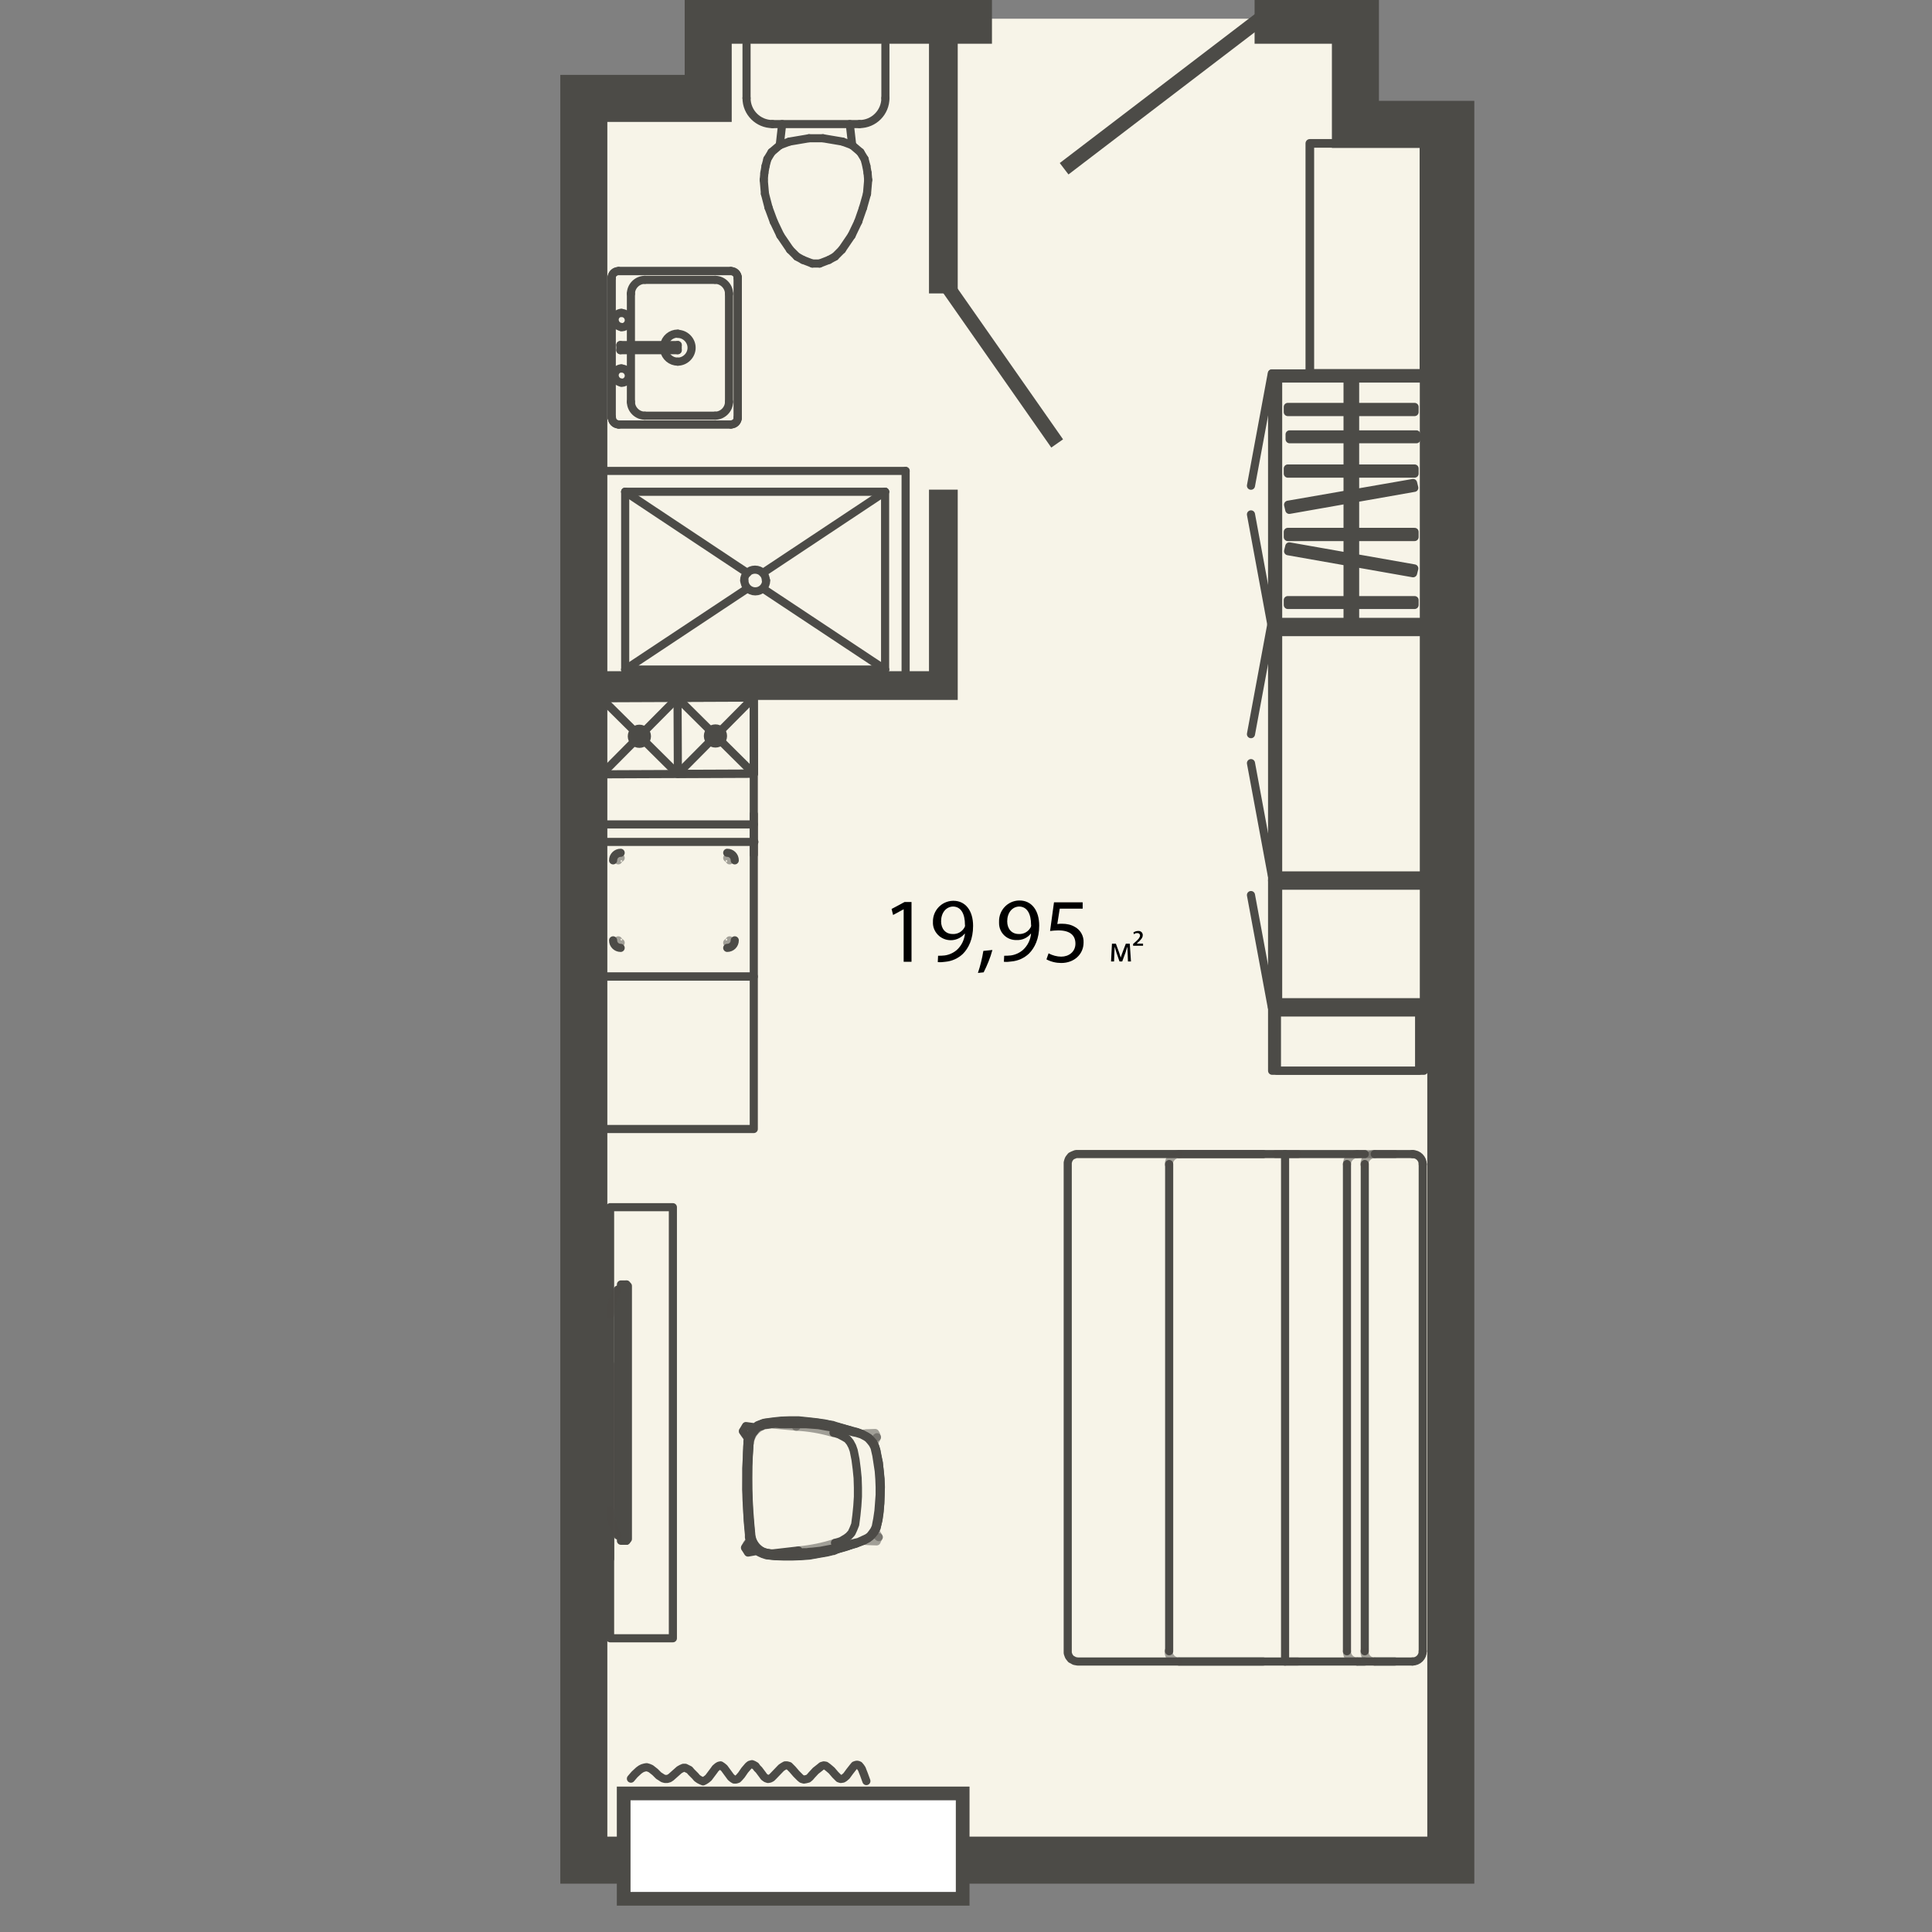 <?xml version="1.0" encoding="UTF-8"?> <svg xmlns="http://www.w3.org/2000/svg" width="640" height="640" viewBox="0 0 640 640" fill="none"><rect x="0" y="0" width="640" height="640" fill="#808080" stroke="none"/> <g clip-path="url(#clip0_3235_153)"> <path d="M193.4 616.199L193.4 32.599H234.6V6.699H449V41.199H480.6L480.6 616.199" fill="#F7F4E8"></path> <path d="M193.4 616.199L193.4 32.599H234.6V6.699H449V41.199H480.6L480.6 616.199" stroke="#F7F4E8" stroke-miterlimit="10"></path> <path d="M312.5 10.799V97.199" stroke="#4C4B47" stroke-width="9.52" stroke-miterlimit="10"></path> <path d="M191.1 227.102H312.5V162.202" stroke="#4C4B47" stroke-width="9.52" stroke-miterlimit="10"></path> <path d="M312.5 92.998L350.2 146.898" stroke="#4C4B47" stroke-width="4.76" stroke-miterlimit="10"></path> <path d="M418.9 5.198L352.5 55.898" stroke="#4C4B47" stroke-width="4.76" stroke-miterlimit="10"></path> <path d="M261.7 82.699L258.5 77.999" stroke="#4C4B47" stroke-width="2.69" stroke-linecap="round" stroke-linejoin="round"></path> <path d="M264.001 85L261.701 82.7" stroke="#4C4B47" stroke-width="2.69" stroke-linecap="round" stroke-linejoin="round"></path> <path d="M266 86.102L264 85.002" stroke="#4C4B47" stroke-width="2.69" stroke-linecap="round" stroke-linejoin="round"></path> <path d="M269.1 87.301L266 86.101" stroke="#4C4B47" stroke-width="2.69" stroke-linecap="round" stroke-linejoin="round"></path> <path d="M271.502 87.301H269.102" stroke="#4C4B47" stroke-width="2.69" stroke-linecap="round" stroke-linejoin="round"></path> <path d="M274.6 86.101L271.5 87.301" stroke="#4C4B47" stroke-width="2.69" stroke-linecap="round" stroke-linejoin="round"></path> <path d="M276.602 85.002L274.602 86.102" stroke="#4C4B47" stroke-width="2.69" stroke-linecap="round" stroke-linejoin="round"></path> <path d="M278.902 82.7L276.602 85" stroke="#4C4B47" stroke-width="2.69" stroke-linecap="round" stroke-linejoin="round"></path> <path d="M282.1 77.999L278.9 82.699" stroke="#4C4B47" stroke-width="2.69" stroke-linecap="round" stroke-linejoin="round"></path> <path d="M258.301 48.102L261.501 46.902" stroke="#4C4B47" stroke-width="2.69" stroke-linecap="round" stroke-linejoin="round"></path> <path d="M261.5 46.902L268 45.802" stroke="#4C4B47" stroke-width="2.69" stroke-linecap="round" stroke-linejoin="round"></path> <path d="M268 45.801H272.6" stroke="#4C4B47" stroke-width="2.69" stroke-linecap="round" stroke-linejoin="round"></path> <path d="M272.602 45.802L279.102 46.902" stroke="#4C4B47" stroke-width="2.69" stroke-linecap="round" stroke-linejoin="round"></path> <path d="M279.102 46.902L282.302 48.102" stroke="#4C4B47" stroke-width="2.69" stroke-linecap="round" stroke-linejoin="round"></path> <path d="M258.501 78L256.301 73.4" stroke="#4C4B47" stroke-width="2.69" stroke-linecap="round" stroke-linejoin="round"></path> <path d="M256.302 73.402L254.602 68.802" stroke="#4C4B47" stroke-width="2.69" stroke-linecap="round" stroke-linejoin="round"></path> <path d="M254.6 68.801L253.4 64.201" stroke="#4C4B47" stroke-width="2.69" stroke-linecap="round" stroke-linejoin="round"></path> <path d="M253.4 64.199L253 59.599" stroke="#4C4B47" stroke-width="2.69" stroke-linecap="round" stroke-linejoin="round"></path> <path d="M253 59.602L253.2 57.302" stroke="#4C4B47" stroke-width="2.69" stroke-linecap="round" stroke-linejoin="round"></path> <path d="M253.201 57.301L253.601 55.001" stroke="#4C4B47" stroke-width="2.69" stroke-linecap="round" stroke-linejoin="round"></path> <path d="M253.602 55L254.202 52.7" stroke="#4C4B47" stroke-width="2.69" stroke-linecap="round" stroke-linejoin="round"></path> <path d="M254.201 52.699L255.601 50.399" stroke="#4C4B47" stroke-width="2.69" stroke-linecap="round" stroke-linejoin="round"></path> <path d="M255.602 50.402L258.302 48.102" stroke="#4C4B47" stroke-width="2.69" stroke-linecap="round" stroke-linejoin="round"></path> <path d="M284.302 73.4L282.102 78" stroke="#4C4B47" stroke-width="2.69" stroke-linecap="round" stroke-linejoin="round"></path> <path d="M285.901 68.802L284.301 73.402" stroke="#4C4B47" stroke-width="2.69" stroke-linecap="round" stroke-linejoin="round"></path> <path d="M287.2 64.201L285.9 68.801" stroke="#4C4B47" stroke-width="2.69" stroke-linecap="round" stroke-linejoin="round"></path> <path d="M287.601 59.599L287.201 64.199" stroke="#4C4B47" stroke-width="2.69" stroke-linecap="round" stroke-linejoin="round"></path> <path d="M287.4 57.302L287.6 59.602" stroke="#4C4B47" stroke-width="2.69" stroke-linecap="round" stroke-linejoin="round"></path> <path d="M287 55.001L287.4 57.301" stroke="#4C4B47" stroke-width="2.69" stroke-linecap="round" stroke-linejoin="round"></path> <path d="M286.4 52.7L287 55" stroke="#4C4B47" stroke-width="2.69" stroke-linecap="round" stroke-linejoin="round"></path> <path d="M285 50.399L286.4 52.699" stroke="#4C4B47" stroke-width="2.69" stroke-linecap="round" stroke-linejoin="round"></path> <path d="M282.301 48.102L285.001 50.402" stroke="#4C4B47" stroke-width="2.69" stroke-linecap="round" stroke-linejoin="round"></path> <path d="M259.101 41.102L258.301 48.102" stroke="#4C4B47" stroke-width="2.69" stroke-linecap="round" stroke-linejoin="round"></path> <path d="M281.5 41.102L282.3 48.102" stroke="#4C4B47" stroke-width="2.69" stroke-linecap="round" stroke-linejoin="round"></path> <path d="M255.901 41.102C251.201 41.102 247.301 37.302 247.301 32.502" stroke="#4C4B47" stroke-width="2.69" stroke-linecap="round" stroke-linejoin="round"></path> <path d="M247.301 14.7V32.5" stroke="#4C4B47" stroke-width="2.69" stroke-linecap="round" stroke-linejoin="round"></path> <path d="M293.301 32.5V14.7" stroke="#4C4B47" stroke-width="2.69" stroke-linecap="round" stroke-linejoin="round"></path> <path d="M293.301 32.502C293.301 37.202 289.501 41.102 284.701 41.102" stroke="#4C4B47" stroke-width="2.69" stroke-linecap="round" stroke-linejoin="round"></path> <path d="M255.9 41.102H284.7" stroke="#4C4B47" stroke-width="2.69" stroke-linecap="round" stroke-linejoin="round"></path> <path d="M246.5 192.301C246.5 190.301 248.1 188.701 250.1 188.701C252.1 188.701 253.7 190.301 253.7 192.301" stroke="#4C4B47" stroke-width="2.69" stroke-linecap="round" stroke-linejoin="round"></path> <path d="M253.8 192.298C253.8 194.298 252.2 195.898 250.2 195.898C248.2 195.898 246.6 194.298 246.6 192.298" stroke="#4C4B47" stroke-width="2.69" stroke-linecap="round" stroke-linejoin="round"></path> <path d="M252.699 189.801L293.199 162.901" stroke="#4C4B47" stroke-width="2.69" stroke-linecap="round" stroke-linejoin="round"></path> <path d="M247.6 189.801L207.1 162.901" stroke="#4C4B47" stroke-width="2.69" stroke-linecap="round" stroke-linejoin="round"></path> <path d="M207.1 221.801L247.5 195.001" stroke="#4C4B47" stroke-width="2.69" stroke-linecap="round" stroke-linejoin="round"></path> <path d="M293.201 221.801L252.801 195.001" stroke="#4C4B47" stroke-width="2.69" stroke-linecap="round" stroke-linejoin="round"></path> <path d="M200.301 156H300.001" stroke="#4C4B47" stroke-width="2.69" stroke-linecap="round" stroke-linejoin="round"></path> <path d="M300 156.002V228.602" stroke="#4C4B47" stroke-width="2.69" stroke-linecap="round" stroke-linejoin="round"></path> <path d="M207.1 221.801V162.901" stroke="#4C4B47" stroke-width="2.69" stroke-linecap="round" stroke-linejoin="round"></path> <path d="M207.1 162.898H293.2" stroke="#4C4B47" stroke-width="2.69" stroke-linecap="round" stroke-linejoin="round"></path> <path d="M293.199 162.901V221.801" stroke="#4C4B47" stroke-width="2.69" stroke-linecap="round" stroke-linejoin="round"></path> <path d="M293.2 221.801H207.1" stroke="#4C4B47" stroke-width="2.69" stroke-linecap="round" stroke-linejoin="round"></path> <path d="M204.999 140.602C203.699 140.602 202.699 139.602 202.699 138.302" stroke="#4C4B47" stroke-width="2.69" stroke-linecap="round" stroke-linejoin="round"></path> <path d="M202.6 138.301V92.101" stroke="#4C4B47" stroke-width="2.69" stroke-linecap="round" stroke-linejoin="round"></path> <path d="M202.6 92.102C202.6 90.802 203.6 89.802 204.9 89.802" stroke="#4C4B47" stroke-width="2.69" stroke-linecap="round" stroke-linejoin="round"></path> <path d="M204.9 89.801H242.1" stroke="#4C4B47" stroke-width="2.69" stroke-linecap="round" stroke-linejoin="round"></path> <path d="M242.1 89.802C243.4 89.802 244.4 90.802 244.4 92.102" stroke="#4C4B47" stroke-width="2.69" stroke-linecap="round" stroke-linejoin="round"></path> <path d="M244.4 92.101V138.301" stroke="#4C4B47" stroke-width="2.69" stroke-linecap="round" stroke-linejoin="round"></path> <path d="M244.4 138.302C244.4 139.602 243.4 140.602 242.1 140.602" stroke="#4C4B47" stroke-width="2.69" stroke-linecap="round" stroke-linejoin="round"></path> <path d="M242.1 140.602H204.9" stroke="#4C4B47" stroke-width="2.69" stroke-linecap="round" stroke-linejoin="round"></path> <path d="M209 114.301V97.301" stroke="#4C4B47" stroke-width="2.69" stroke-linecap="round" stroke-linejoin="round"></path> <path d="M220 114.301C220.4 112.101 222.3 110.501 224.5 110.501" stroke="#4C4B47" stroke-width="2.69" stroke-linecap="round" stroke-linejoin="round"></path> <path d="M224.5 114.3V116" stroke="#4C4B47" stroke-width="2.69" stroke-linecap="round" stroke-linejoin="round"></path> <path d="M205.5 116V114.3" stroke="#4C4B47" stroke-width="2.69" stroke-linecap="round" stroke-linejoin="round"></path> <path d="M205.5 114.301H224.5" stroke="#4C4B47" stroke-width="2.69" stroke-linecap="round" stroke-linejoin="round"></path> <path d="M224.5 116H205.5" stroke="#4C4B47" stroke-width="2.69" stroke-linecap="round" stroke-linejoin="round"></path> <path d="M202.6 92.102C202.6 90.802 203.6 89.802 204.9 89.802" stroke="#4C4B47" stroke-width="2.69" stroke-linecap="round" stroke-linejoin="round"></path> <path d="M205.799 122.101C207.099 122.001 208.199 123.001 208.299 124.301C208.399 125.601 207.399 126.701 206.099 126.801C205.999 126.801 205.899 126.801 205.799 126.801" stroke="#4C4B47" stroke-width="2.69" stroke-linecap="round" stroke-linejoin="round"></path> <path d="M204.999 140.602C203.699 140.602 202.699 139.602 202.699 138.302" stroke="#4C4B47" stroke-width="2.69" stroke-linecap="round" stroke-linejoin="round"></path> <path d="M202.6 138.301V92.101" stroke="#4C4B47" stroke-width="2.69" stroke-linecap="round" stroke-linejoin="round"></path> <path d="M205.8 126.703C204.5 126.603 203.6 125.503 203.6 124.203C203.7 123.003 204.6 122.103 205.8 122.003" stroke="#4C4B47" stroke-width="2.69" stroke-linecap="round" stroke-linejoin="round"></path> <path d="M205.799 103.702C207.099 103.602 208.199 104.602 208.299 105.902C208.399 107.202 207.399 108.302 206.099 108.402C205.999 108.402 205.899 108.402 205.799 108.402" stroke="#4C4B47" stroke-width="2.69" stroke-linecap="round" stroke-linejoin="round"></path> <path d="M205.8 108.301C204.5 108.201 203.6 107.101 203.6 105.801C203.7 104.601 204.6 103.701 205.8 103.601" stroke="#4C4B47" stroke-width="2.69" stroke-linecap="round" stroke-linejoin="round"></path> <path d="M224.5 119.801C222.3 119.801 220.4 118.201 220 116.001" stroke="#4C4B47" stroke-width="2.69" stroke-linecap="round" stroke-linejoin="round"></path> <path d="M224.5 110.601C227 110.601 229.1 112.701 229.1 115.201C229.1 117.701 227 119.801 224.5 119.801" stroke="#4C4B47" stroke-width="2.69" stroke-linecap="round" stroke-linejoin="round"></path> <path d="M209 97.301C209 94.801 211.1 92.701 213.6 92.701" stroke="#4C4B47" stroke-width="2.69" stroke-linecap="round" stroke-linejoin="round"></path> <path d="M209 133.102V116.002" stroke="#4C4B47" stroke-width="2.69" stroke-linecap="round" stroke-linejoin="round"></path> <path d="M213.6 137.703C211.1 137.703 209 135.603 209 133.103" stroke="#4C4B47" stroke-width="2.69" stroke-linecap="round" stroke-linejoin="round"></path> <path d="M236.9 137.703H213.6" stroke="#4C4B47" stroke-width="2.69" stroke-linecap="round" stroke-linejoin="round"></path> <path d="M241.5 133.103C241.5 135.603 239.4 137.703 236.9 137.703" stroke="#4C4B47" stroke-width="2.69" stroke-linecap="round" stroke-linejoin="round"></path> <path d="M241.5 97.302V133.102" stroke="#4C4B47" stroke-width="2.69" stroke-linecap="round" stroke-linejoin="round"></path> <path d="M213.6 92.703H236.9" stroke="#4C4B47" stroke-width="2.69" stroke-linecap="round" stroke-linejoin="round"></path> <path d="M242.1 89.802C243.4 89.802 244.4 90.802 244.4 92.102" stroke="#4C4B47" stroke-width="2.69" stroke-linecap="round" stroke-linejoin="round"></path> <path d="M204.9 89.801H242.1" stroke="#4C4B47" stroke-width="2.69" stroke-linecap="round" stroke-linejoin="round"></path> <path d="M236.9 92.701C239.4 92.701 241.5 94.801 241.5 97.301" stroke="#4C4B47" stroke-width="2.69" stroke-linecap="round" stroke-linejoin="round"></path> <path d="M244.4 92.101V138.301" stroke="#4C4B47" stroke-width="2.69" stroke-linecap="round" stroke-linejoin="round"></path> <path d="M244.4 138.302C244.4 139.602 243.4 140.602 242.1 140.602" stroke="#4C4B47" stroke-width="2.69" stroke-linecap="round" stroke-linejoin="round"></path> <path d="M242.1 140.602H204.9" stroke="#4C4B47" stroke-width="2.69" stroke-linecap="round" stroke-linejoin="round"></path> <path d="M249.699 273.1H199.199V323.5H249.699H199.199V273.1H249.699ZM249.699 273.1V323.5V273.1Z" stroke="#4C4B47" stroke-width="2.69" stroke-linecap="round" stroke-linejoin="round"></path> <path d="M249.699 222.602V273.102" stroke="#4C4B47" stroke-width="2.69" stroke-linecap="round" stroke-linejoin="round"></path> <path d="M199.199 231.298L224.499 256.398L249.599 231.098" stroke="#4C4B47" stroke-width="2.69" stroke-linecap="round" stroke-linejoin="round"></path> <path d="M249.701 256.3L224.401 231.2L199.301 256.5" stroke="#4C4B47" stroke-width="2.69" stroke-linecap="round" stroke-linejoin="round"></path> <path d="M199.25 231.304L199.355 256.504L249.755 256.293L249.65 231.093L199.25 231.304Z" stroke="#4C4B47" stroke-width="2.69" stroke-linecap="round" stroke-linejoin="round"></path> <path d="M224.449 231.148L224.555 256.348L249.755 256.242L249.649 231.042L224.449 231.148Z" stroke="#4C4B47" stroke-width="2.69" stroke-linecap="round" stroke-linejoin="round"></path> <path d="M249.699 283.102V269.702V274.002" stroke="#4C4B47" stroke-width="2.69" stroke-linecap="round" stroke-linejoin="round"></path> <path d="M199.199 283.102V269.702" stroke="#4C4B47" stroke-width="2.69" stroke-linecap="round" stroke-linejoin="round"></path> <path d="M199.199 278.898H249.899" stroke="#4C4B47" stroke-width="2.69" stroke-linecap="round" stroke-linejoin="round"></path> <path d="M209 589.202L210.2 587.802L211.6 586.502L212.3 586.002L212.9 585.702L213.6 585.502L214.2 585.402L214.9 585.602L215.6 585.902L217 587.002L218.2 588.202L219 588.702L219.6 589.102L220.3 589.302H221L221.7 589.102L222.3 588.702L225 586.302L225.7 585.902L226.4 585.602H227L227.6 585.902L228.4 586.302L229 587.002L230.3 588.302L230.9 589.002L231.6 589.502L232.2 589.802L232.9 590.102L233.5 589.802L234.1 589.402L234.7 588.902L235.3 588.102L236.5 586.502L237 585.802L237.7 585.202L238.2 584.902L238.7 584.802L239.3 585.202L239.9 585.702L242.1 588.702L242.7 589.202L243.2 589.502H243.8L244.4 589.302L244.9 588.802L245.6 588.002L246.7 586.402L247.3 585.702L247.9 585.002L248.4 584.602L249.1 584.402L249.6 584.602L250.3 585.002L250.8 585.702L251.4 586.302L252.6 587.902L253.1 588.602L253.8 589.102L254.4 589.302L255 589.202L255.6 588.902L256.2 588.302L258.8 585.602L259.4 585.202L260.1 584.802H260.7L261.4 585.002L261.9 585.502L262.5 586.102L263.8 587.602L265.1 588.902L265.6 589.302L266.3 589.502L266.9 589.402L267.7 589.202L268.3 588.702L268.9 588.002L270.2 586.602L271.6 585.502L272.2 585.002L272.9 584.802L273.5 584.902L274.2 585.402L274.8 585.902L275.5 586.502L276.7 587.902L277.4 588.602L277.9 589.102L278.5 589.302L279.2 589.202L279.7 588.902L280.4 588.302L281.5 586.802L282.6 585.402L283.1 584.802L283.7 584.602H284.1L284.6 584.802L285.1 585.402L285.5 586.002L285.8 586.802L286.2 587.802L287 590.002" stroke="#4C4B47" stroke-width="2.69" stroke-linecap="round" stroke-linejoin="round"></path> <path d="M262.6 471.301H262.9H263.7L264.5 471.401H265H265.5H266.2H266.5H267.1L268.5 471.501L271.2 471.701L273.9 472.101L276.4 472.601L281.7 473.901L282.8 474.201L283.8 474.401L285.4 475.001L287 475.801L287.8 476.301L288.5 477.101L289.2 478.001L289.9 479.201L290.3 480.501L290.5 481.901L291.1 484.501L291.4 487.201L291.6 489.901L291.7 492.601V495.301L291.6 498.001L291.3 500.801L291 503.401L290.7 504.701L290.3 506.101L289.8 507.101L289 508.201L288.3 509.001L287.5 509.601L286 510.401L284.4 511.001L283.5 511.301L282.3 511.701L277.2 513.101L274.5 513.701L271.9 514.101L269.3 514.401L267.9 514.601H267.3H266.9L266.3 514.701H265.8H265.1L264.5 514.801H263.6H263.3" stroke="#4C4B47" stroke-width="2.69" stroke-linecap="round" stroke-linejoin="round"></path> <path d="M266.201 471.302H265.401L264.901 471.202H264.301H263.101H260.801L256.801 471.402L254.901 471.602L253.901 471.702L252.901 472.002L252.001 472.402L251.101 472.902L250.401 473.502L249.801 474.302L249.201 475.002L248.801 476.002L248.501 476.802L248.301 477.802L247.801 485.602V493.402L248.101 501.102L248.801 508.802L249.001 509.702L249.301 510.702L249.801 511.502L250.401 512.402L251.001 513.002L251.901 513.702L252.701 514.102L253.601 514.502L254.601 514.702L255.601 514.802L257.501 514.902L261.501 515.102L263.801 514.902H265.001L265.601 514.802H266.201L266.801 514.702" stroke="#4C4B47" stroke-width="2.69" stroke-linecap="round" stroke-linejoin="round"></path> <path d="M277.801 472.8L276.601 472.5L275.801 472.2L275.001 472L274.601 471.9L274.001 471.8L273.501 471.7L272.601 471.6L272.001 471.5L271.001 471.3L270.201 471.2L267.001 470.9L263.801 470.6H260.601L256.701 471L254.701 471.2L253.701 471.3L252.701 471.5L251.801 471.9L250.901 472.5L250.201 473L249.401 473.8L248.901 474.6L248.401 475.4L248.001 476.4L247.801 477.4L247.501 481.3L247.401 485.4L247.301 493.4L247.601 501.4L247.901 505.3L248.401 509.3L248.601 510.2L249.001 511.2L249.501 512.1L250.201 512.8L250.801 513.6L251.701 514.1L252.501 514.6L253.501 514.9L254.401 515.2L255.401 515.3L257.401 515.5H261.501L264.601 515.4L267.801 515.2L271.001 514.7L271.701 514.5L272.701 514.4L273.301 514.2L274.201 514.1L274.701 513.9L275.401 513.8L275.801 513.7L276.401 513.4L277.301 513.2L278.501 512.8" stroke="#4C4B47" stroke-width="2.69" stroke-linecap="round" stroke-linejoin="round"></path> <path d="M282.2 511.702L280.6 512.302L279.3 512.702L278.2 513.002L277.5 513.202L277 513.402L276.6 513.602L276.3 513.702L276.1 513.802H275.8L275.1 514.002L273.8 514.302L270.9 514.802L268.1 515.302L265.3 515.502L262.5 515.602H259.6L256.8 515.502L253.9 515.202L252.7 514.802L251.8 514.402L251 514.002L250.8 513.902L250.6 513.802L247.8 514.302L246.8 512.702L248.4 510.402V510.202L248.3 510.002L248.1 509.302V508.302L248 507.302L247.7 503.802L247.5 500.202L247.3 496.702L247.2 493.402V490.002V486.402L247.4 482.902L247.5 479.402L247.6 478.302V477.402L247.7 476.602V476.402V476.302L246.1 474.102L247.1 472.402L250 472.802H250.1L250.3 472.602L251 472.102L252.1 471.702L253.2 471.302L256 470.902L258.8 470.602L261.7 470.502H264.5L267.4 470.802L270.1 471.102L273 471.502L274.4 471.802L275 471.902L275.5 472.002H275.7L276 472.102L276.3 472.202L276.9 472.402L277.6 472.602L278.6 472.902L279.9 473.302L281.6 473.802" stroke="#4C4B47" stroke-width="2.69" stroke-linecap="round" stroke-linejoin="round"></path> <path opacity="0.5" d="M285.5 475.002L286.9 474.802L289.9 474.702L290.2 475.202L290.5 476.102" stroke="#4C4B47" stroke-width="2.69" stroke-linecap="round" stroke-linejoin="round"></path> <path opacity="0.5" d="M246.1 474.098L246.8 475.198L247.7 476.398" stroke="#4C4B47" stroke-width="2.69" stroke-linecap="round" stroke-linejoin="round"></path> <path d="M252.1 472.499L252.4 472.399L252.6 472.199L252.9 472.099L253.7 471.899L255 471.799L255.9 471.699L256.8 471.599L258.7 471.799H260.5H261.5H262.4H263.7H264.8H265.5H266H266.3H266.5H267.1L268.5 471.899L271.2 472.099L273.9 472.599L276.5 472.999L281.7 474.199L282.8 474.499L283.8 474.699L285.4 475.199L286.9 475.999L287.6 476.499L288.4 477.399L289.1 478.299L289.7 479.499L290.3 482.099L290.7 484.699L291.1 487.299L291.3 489.999L291.4 492.599V495.199L291.2 497.899L291 500.499L290.6 503.199L290.1 505.799L289.6 506.899L288.9 507.899L288.2 508.799L287.4 509.399L285.9 510.099L284.4 510.799L283.5 510.999L282.3 511.299L277.2 512.699L274.5 513.199L271.9 513.699L269.2 513.999L267.9 514.099L267.3 514.199H266.9H266.7H266.2L265.5 514.299H264.5H263.1L262.2 514.399H261.3L259.4 514.499L257.4 514.699H256.7L255.7 514.599L254.3 514.499L253.7 514.299L253.3 514.199H253.2L252.7 513.999" stroke="#4C4B47" stroke-width="2.69" stroke-linecap="round" stroke-linejoin="round"></path> <path d="M254.001 514.398L255.801 514.698L257.801 514.798L261.501 514.898L263.101 514.798H264.301H265.301L266.001 514.698H266.501H266.901H267.301L267.901 514.598L269.301 514.498L272.001 514.198L274.501 513.798L277.201 513.198L279.701 512.498L282.301 511.698L283.501 511.398L284.401 510.998L286.001 510.398L287.501 509.598L288.301 508.998L289.101 508.198L289.801 507.298L290.401 506.098L290.701 504.698L291.001 503.398L291.401 500.798L291.601 497.998L291.701 495.298L291.801 492.598L291.701 489.898L291.401 487.198L291.101 484.498L290.601 481.898L290.301 480.498L289.901 479.198L289.401 477.998L288.601 477.098L287.801 476.298L287.001 475.798L285.501 474.998L283.901 474.398L282.801 474.098L281.701 473.798L279.101 473.098L276.401 472.498L273.901 471.998L271.201 471.698L268.501 471.398H267.101L266.501 471.298H266.201H265.901H265.301H264.601H263.501H262.401H260.801L257.001 471.498L255.101 471.698L253.301 471.998" stroke="#4C4B47" stroke-width="2.69" stroke-linecap="round" stroke-linejoin="round"></path> <path d="M276.1 474.602L277.1 474.902L278 475.202L279.7 476.102L280.7 476.702L281.6 477.802L282.3 479.102L282.8 480.502L283.4 483.502L283.8 486.602L284.1 489.602L284.2 492.802V495.802L284 498.902L283.7 501.902L283.3 505.002L282.7 506.502L282.1 507.802L281.2 508.802L280.3 509.502L278.6 510.502L277.7 510.802L276.6 511.102" stroke="#4C4B47" stroke-width="2.69" stroke-linecap="round" stroke-linejoin="round"></path> <path opacity="0.5" d="M255.1 471.802L263.8 472.602" stroke="#4C4B47" stroke-width="2.69" stroke-linecap="round" stroke-linejoin="round"></path> <path opacity="0.5" d="M289.5 478.199L290.5 476.099L288.9 477.599" stroke="#4C4B47" stroke-width="2.69" stroke-linecap="round" stroke-linejoin="round"></path> <path opacity="0.5" d="M286 510.402L287.5 510.502L290.4 510.602L290.7 509.902L291.1 509.202" stroke="#4C4B47" stroke-width="2.69" stroke-linecap="round" stroke-linejoin="round"></path> <path opacity="0.5" d="M246.801 512.699L247.401 511.499L248.401 510.199" stroke="#4C4B47" stroke-width="2.69" stroke-linecap="round" stroke-linejoin="round"></path> <path d="M255.801 514.602L264.501 513.602" stroke="#4C4B47" stroke-width="2.69" stroke-linecap="round" stroke-linejoin="round"></path> <path opacity="0.5" d="M289.9 507.099L291.1 509.199L289.5 507.799" stroke="#4C4B47" stroke-width="2.69" stroke-linecap="round" stroke-linejoin="round"></path> <path d="M433.9 47.499V123.699H471.7V47.499H433.9Z" stroke="#4C4B47" stroke-width="2.86" stroke-linecap="round" stroke-linejoin="round"></path> <path d="M418.499 382.298H356.999H356.399L355.899 382.498L355.399 382.698L354.799 382.998L354.399 383.498L354.099 383.898L353.899 384.398L353.699 385.098V385.598V546.998V547.598L353.899 548.198L354.099 548.698L354.399 549.098L354.799 549.598L355.399 549.898L355.899 550.198L356.399 550.298L356.999 550.398H418.499" stroke="#4C4B47" stroke-width="2.69" stroke-linecap="round" stroke-linejoin="round"></path> <path d="M390.6 550.398H452.1" stroke="#4C4B47" stroke-width="2.69" stroke-linecap="round" stroke-linejoin="round"></path> <path d="M387.301 385.6V547" stroke="#4C4B47" stroke-width="2.69" stroke-linecap="round" stroke-linejoin="round"></path> <path d="M452.1 382.301H390.6" stroke="#4C4B47" stroke-width="2.69" stroke-linecap="round" stroke-linejoin="round"></path> <path d="M452.1 385.6V547" stroke="#4C4B47" stroke-width="2.69" stroke-linecap="round" stroke-linejoin="round"></path> <path d="M468 382.301H455.4" stroke="#4C4B47" stroke-width="2.69" stroke-linecap="round" stroke-linejoin="round"></path> <path d="M471.301 547V385.6" stroke="#4C4B47" stroke-width="2.69" stroke-linecap="round" stroke-linejoin="round"></path> <path d="M455.4 550.398H468" stroke="#4C4B47" stroke-width="2.69" stroke-linecap="round" stroke-linejoin="round"></path> <path d="M449.6 550.398H462.1" stroke="#4C4B47" stroke-width="2.69" stroke-linecap="round" stroke-linejoin="round"></path> <path d="M446.199 385.6V547" stroke="#4C4B47" stroke-width="2.69" stroke-linecap="round" stroke-linejoin="round"></path> <path opacity="0.5" d="M462.1 382.301H449.6" stroke="#4C4B47" stroke-width="2.69" stroke-linecap="round" stroke-linejoin="round"></path> <path opacity="0.5" d="M429.9 550.398H425.5" stroke="#4C4B47" stroke-width="2.69" stroke-linecap="round" stroke-linejoin="round"></path> <path opacity="0.5" d="M429.9 382.301H422.6" stroke="#4C4B47" stroke-width="2.69" stroke-linecap="round" stroke-linejoin="round"></path> <path d="M425.699 382.298V550.398" stroke="#4C4B47" stroke-width="2.69" stroke-linecap="round" stroke-linejoin="round"></path> <path d="M202.1 399.899V542.699H222.9V399.899H202.1Z" stroke="#4C4B47" stroke-width="2.69" stroke-linecap="round" stroke-linejoin="round"></path> <path d="M423.4 125.4V206H471.8V125.4H423.4Z" stroke="#4C4B47" stroke-width="2.69" stroke-linecap="round" stroke-linejoin="round"></path> <path d="M421.4 123.699V207.699H471.7V123.699H421.4Z" stroke="#4C4B47" stroke-width="2.69" stroke-linecap="round" stroke-linejoin="round"></path> <path d="M423.4 209.4V290H471.8V209.4H423.4Z" stroke="#4C4B47" stroke-width="2.69" stroke-linecap="round" stroke-linejoin="round"></path> <path d="M421.4 207.699V291.699H471.7V207.699H421.4Z" stroke="#4C4B47" stroke-width="2.69" stroke-linecap="round" stroke-linejoin="round"></path> <path d="M446.4 125.3V206H448.9V125.3H446.4Z" stroke="#4C4B47" stroke-width="2.69" stroke-linecap="round" stroke-linejoin="round"></path> <path d="M426.6 155.198V156.898H468.6V155.198H426.6Z" stroke="#4C4B47" stroke-width="2.69" stroke-linecap="round" stroke-linejoin="round"></path> <path d="M427.199 143.9V145.5H469.199V143.9H427.199Z" stroke="#4C4B47" stroke-width="2.69" stroke-linecap="round" stroke-linejoin="round"></path> <path d="M468.499 161.598L427.099 168.898L426.699 167.198L468.099 159.998L468.499 161.598Z" stroke="#4C4B47" stroke-width="2.69" stroke-linecap="round" stroke-linejoin="round"></path> <path d="M426.6 176.198V177.898H468.6V176.198H426.6Z" stroke="#4C4B47" stroke-width="2.69" stroke-linecap="round" stroke-linejoin="round"></path> <path d="M468.499 188.298L427.099 180.998L426.699 182.598L468.099 189.898L468.499 188.298Z" stroke="#4C4B47" stroke-width="2.69" stroke-linecap="round" stroke-linejoin="round"></path> <path d="M426.6 134.8V136.5H468.6V134.8H426.6Z" stroke="#4C4B47" stroke-width="2.69" stroke-linecap="round" stroke-linejoin="round"></path> <path d="M426.6 198.798V200.398H468.6V198.798H426.6Z" stroke="#4C4B47" stroke-width="2.69" stroke-linecap="round" stroke-linejoin="round"></path> <path d="M423.4 293.4V332H471.8V293.4H423.4Z" stroke="#4C4B47" stroke-width="2.69" stroke-linecap="round" stroke-linejoin="round"></path> <path d="M421.4 291.699V333.699H471.7V291.699H421.4Z" stroke="#4C4B47" stroke-width="2.69" stroke-linecap="round" stroke-linejoin="round"></path> <path d="M421.4 333.799V354.699H471.7V333.799H421.4Z" stroke="#4C4B47" stroke-width="2.69" stroke-linecap="round" stroke-linejoin="round"></path> <path d="M423 335.399V354.699H470.1V335.399H423Z" stroke="#4C4B47" stroke-width="2.69" stroke-linecap="round" stroke-linejoin="round"></path> <path d="M414.4 296.499L421.3 333.699" stroke="#4C4B47" stroke-width="2.69" stroke-linecap="round" stroke-linejoin="round"></path> <path d="M414.4 252.8L421.3 290" stroke="#4C4B47" stroke-width="2.69" stroke-linecap="round" stroke-linejoin="round"></path> <path d="M414.4 243.199L421.3 205.999" stroke="#4C4B47" stroke-width="2.69" stroke-linecap="round" stroke-linejoin="round"></path> <path d="M414.4 170.399L421.3 207.699" stroke="#4C4B47" stroke-width="2.69" stroke-linecap="round" stroke-linejoin="round"></path> <path d="M414.4 160.898L421.3 123.698" stroke="#4C4B47" stroke-width="2.69" stroke-linecap="round" stroke-linejoin="round"></path> <path d="M205.699 510.398V427.198H204.699V508.598H205.699V510.398ZM205.699 510.398H207.499L207.999 509.798V425.998L207.499 425.498H205.699V427.198H204.699" stroke="#4C4B47" stroke-width="2.69" stroke-linecap="round" stroke-linejoin="round"></path> <path d="M202.1 516.398V451.798" stroke="#4C4B47" stroke-width="2.69" stroke-linecap="round" stroke-linejoin="round"></path> <path d="M207.5 425.498V510.398" stroke="#4C4B47" stroke-width="2.69" stroke-linecap="round" stroke-linejoin="round"></path> <path d="M199.199 323.5V374H249.699V323.5H199.199Z" stroke="#4C4B47" stroke-width="2.69" stroke-linecap="round" stroke-linejoin="round"></path> <path opacity="0.5" d="M254.1 471.898C254.4 471.898 254.7 471.898 255 471.898" stroke="#4C4B47" stroke-width="2.69" stroke-linecap="round" stroke-linejoin="round"></path> <path opacity="0.5" d="M254.1 471.898C256.9 471.498 259.7 471.298 262.6 471.298" stroke="#4C4B47" stroke-width="2.69" stroke-linecap="round" stroke-linejoin="round"></path> <path opacity="0.5" d="M263.699 472.599C267.899 472.799 271.999 473.499 275.999 474.699" stroke="#4C4B47" stroke-width="2.69" stroke-linecap="round" stroke-linejoin="round"></path> <path opacity="0.5" d="M255.701 514.602C255.401 514.602 255.101 514.602 254.801 514.602" stroke="#4C4B47" stroke-width="2.69" stroke-linecap="round" stroke-linejoin="round"></path> <path opacity="0.5" d="M263.4 514.9C260.6 515 257.7 514.9 254.9 514.6" stroke="#4C4B47" stroke-width="2.69" stroke-linecap="round" stroke-linejoin="round"></path> <path opacity="0.5" d="M276.6 511.102C272.7 512.402 268.6 513.202 264.4 513.602" stroke="#4C4B47" stroke-width="2.69" stroke-linecap="round" stroke-linejoin="round"></path> <path opacity="0.5" d="M390.5 550.398C388.6 550.398 387.1 548.898 387.1 546.998" stroke="#4C4B47" stroke-width="2.69" stroke-linecap="round" stroke-linejoin="round"></path> <path opacity="0.5" d="M387.199 385.699C387.199 383.799 388.699 382.299 390.599 382.299" stroke="#4C4B47" stroke-width="2.69" stroke-linecap="round" stroke-linejoin="round"></path> <path opacity="0.5" d="M455.3 550.398C453.4 550.398 452 548.898 452 546.998" stroke="#4C4B47" stroke-width="2.69" stroke-linecap="round" stroke-linejoin="round"></path> <path opacity="0.5" d="M452 385.699C452 383.799 453.5 382.299 455.4 382.299" stroke="#4C4B47" stroke-width="2.69" stroke-linecap="round" stroke-linejoin="round"></path> <path d="M467.9 382.299C469.8 382.299 471.3 383.799 471.3 385.699" stroke="#4C4B47" stroke-width="2.69" stroke-linecap="round" stroke-linejoin="round"></path> <path d="M471.3 546.998C471.3 548.898 469.8 550.398 467.9 550.398" stroke="#4C4B47" stroke-width="2.69" stroke-linecap="round" stroke-linejoin="round"></path> <path opacity="0.5" d="M449.599 550.398C447.699 550.398 446.199 548.898 446.199 547.098C446.199 547.098 446.199 547.098 446.199 546.998" stroke="#4C4B47" stroke-width="2.69" stroke-linecap="round" stroke-linejoin="round"></path> <path opacity="0.5" d="M446.199 385.699C446.199 383.799 447.699 382.299 449.599 382.299" stroke="#4C4B47" stroke-width="2.69" stroke-linecap="round" stroke-linejoin="round"></path> <path opacity="0.5" d="M204.6 508.699C203.2 506.099 202.3 503.199 202.1 500.299" stroke="#4C4B47" stroke-width="2.69" stroke-linecap="round" stroke-linejoin="round"></path> <path opacity="0.5" d="M202.1 435.602C202.3 432.602 203.2 429.802 204.6 427.202" stroke="#4C4B47" stroke-width="2.69" stroke-linecap="round" stroke-linejoin="round"></path> <path d="M239.5 243.801C239.5 242.42 238.381 241.301 237 241.301C235.619 241.301 234.5 242.42 234.5 243.801C234.5 245.181 235.619 246.301 237 246.301C238.381 246.301 239.5 245.181 239.5 243.801Z" stroke="#4C4B47" stroke-width="2.69" stroke-linecap="round" stroke-linejoin="round"></path> <path d="M214.301 243.898C214.301 242.518 213.181 241.398 211.801 241.398C210.42 241.398 209.301 242.518 209.301 243.898C209.301 245.279 210.42 246.398 211.801 246.398C213.181 246.398 214.301 245.279 214.301 243.898Z" stroke="#4C4B47" stroke-width="2.69" stroke-linecap="round" stroke-linejoin="round"></path> <path d="M240.9 282.5C242.3 282.5 243.4 283.6 243.4 285C243.4 283.6 242.3 282.5 240.9 282.5Z" stroke="#4C4B47" stroke-width="2.69" stroke-linecap="round" stroke-linejoin="round"></path> <path d="M243.4 311.5C243.4 312.9 242.3 314 240.9 314C242.3 314 243.4 312.9 243.4 311.5Z" stroke="#4C4B47" stroke-width="2.69" stroke-linecap="round" stroke-linejoin="round"></path> <path d="M205.6 314C204.2 314 203.1 312.9 203.1 311.5C203.1 312.9 204.2 314 205.6 314Z" stroke="#4C4B47" stroke-width="2.69" stroke-linecap="round" stroke-linejoin="round"></path> <path d="M203.1 285C203.1 283.6 204.2 282.5 205.6 282.5C204.2 282.5 203.1 283.6 203.1 285Z" stroke="#4C4B47" stroke-width="2.69" stroke-linecap="round" stroke-linejoin="round"></path> <path opacity="0.5" d="M240.9 284.2C241.3 284.2 241.7 284.6 241.7 285C241.7 284.6 241.4 284.2 240.9 284.2Z" stroke="#4C4B47" stroke-width="2.69" stroke-linecap="round" stroke-linejoin="round"></path> <path opacity="0.5" d="M241.7 311.501C241.7 311.901 241.3 312.301 240.9 312.301C241.4 312.301 241.7 311.901 241.7 311.501Z" stroke="#4C4B47" stroke-width="2.69" stroke-linecap="round" stroke-linejoin="round"></path> <path opacity="0.5" d="M205.601 312.301C205.201 312.301 204.801 311.901 204.801 311.501C204.801 311.901 205.101 312.301 205.601 312.301Z" stroke="#4C4B47" stroke-width="2.69" stroke-linecap="round" stroke-linejoin="round"></path> <path opacity="0.5" d="M204.801 285C204.801 284.6 205.201 284.2 205.601 284.2C205.101 284.2 204.801 284.6 204.801 285Z" stroke="#4C4B47" stroke-width="2.69" stroke-linecap="round" stroke-linejoin="round"></path> <path d="M254.899 514.602C254.199 514.502 253.499 514.302 252.799 514.002C250.699 513.002 249.199 511.002 248.899 508.702C248.399 503.602 247.999 498.502 247.899 493.402C247.799 488.302 247.899 483.202 248.299 478.102" stroke="#4C4B47" stroke-width="2.69" stroke-linecap="round" stroke-linejoin="round"></path> <path opacity="0.5" d="M248.4 478.102C248.6 475.802 250 473.702 252.1 472.602C252.8 472.302 253.5 472.102 254.2 472.002" stroke="#4C4B47" stroke-width="2.69" stroke-linecap="round" stroke-linejoin="round"></path> <path d="M459.5 161.602H461.5" stroke="#4C4B47" stroke-width="0.98" stroke-miterlimit="10"></path> <path d="M328.6 6.699H234.6V32.599H193.4L193.4 616.199H480.6L480.6 41.199H449V6.699H415.6" stroke="#4C4B47" stroke-width="15.58" stroke-miterlimit="10"></path> <path d="M206.6 594.1V629H318.9V594.1H206.6Z" fill="white" stroke="#4C4B47" stroke-width="4.54" stroke-miterlimit="10"></path> <path d="M299.35 301.201L295.85 303.101L295.35 301.101L299.65 298.801H301.95V318.601H299.35V301.201Z" fill="black"></path> <path d="M310.749 316.602C311.449 316.602 312.149 316.602 312.949 316.502C314.449 316.302 315.949 315.602 317.049 314.602C318.549 313.202 319.449 311.302 319.649 309.302H319.549C317.449 311.802 313.749 312.202 311.149 310.102C309.749 308.902 308.949 307.202 309.049 305.402C308.949 301.702 311.849 298.502 315.649 298.402C315.749 298.402 315.749 298.402 315.849 298.402C319.849 298.402 322.349 301.702 322.349 306.702C322.349 311.102 320.849 314.102 318.949 316.002C317.349 317.502 315.349 318.402 313.149 318.602C312.349 318.702 311.549 318.802 310.649 318.702L310.749 316.602ZM311.749 305.202C311.749 307.702 313.249 309.402 315.549 309.402C317.149 309.502 318.649 308.702 319.449 307.302C319.649 307.002 319.749 306.602 319.649 306.302C319.649 302.902 318.449 300.302 315.649 300.302C313.349 300.402 311.749 302.402 311.749 305.202Z" fill="black"></path> <path d="M323.949 322.299C324.749 319.899 325.349 317.499 325.749 314.999L328.749 314.699C328.049 317.299 327.049 319.699 325.849 322.099L323.949 322.299Z" fill="black"></path> <path d="M332.65 316.601C333.35 316.601 334.05 316.601 334.85 316.501C336.35 316.301 337.85 315.601 338.95 314.601C340.45 313.201 341.35 311.301 341.55 309.301H341.45C340.35 310.701 338.55 311.501 336.75 311.401C333.55 311.501 330.95 309.001 330.95 305.801C330.95 305.601 330.95 305.501 330.95 305.301C330.85 301.601 333.75 298.401 337.55 298.301C337.65 298.301 337.65 298.301 337.75 298.301C341.75 298.301 344.25 301.601 344.25 306.601C344.25 311.001 342.75 314.001 340.85 315.901C339.25 317.401 337.25 318.301 335.05 318.501C334.25 318.601 333.45 318.701 332.55 318.601L332.65 316.601ZM333.65 305.201C333.65 307.701 335.15 309.401 337.45 309.401C339.05 309.501 340.55 308.701 341.35 307.301C341.55 307.001 341.65 306.601 341.55 306.301C341.55 302.901 340.35 300.301 337.55 300.301C335.25 300.401 333.65 302.401 333.65 305.201Z" fill="black"></path> <path d="M358.55 301.002H351.05L350.25 306.102C350.75 306.002 351.35 306.002 351.85 306.002C353.35 306.002 354.85 306.302 356.15 307.102C357.95 308.102 359.05 310.102 358.95 312.202C358.95 316.102 355.85 319.002 351.55 319.002C349.85 319.002 348.15 318.602 346.65 317.802L347.35 315.802C348.65 316.502 350.15 316.902 351.55 316.902C354.05 316.902 356.25 315.302 356.25 312.602C356.25 309.902 354.55 308.202 350.55 308.202C349.65 308.202 348.75 308.302 347.85 308.402L349.15 298.902H358.65V301.002H358.55Z" fill="black"></path> <path d="M368.349 312.602H369.649L370.749 315.602C370.849 316.002 371.149 316.802 371.249 317.202C371.349 316.802 371.749 315.802 371.949 315.202L372.949 312.602H374.249L374.649 318.502H373.649L373.549 315.702C373.549 315.102 373.449 314.302 373.449 313.602C373.249 314.102 373.149 314.602 372.849 315.502L371.749 318.502H370.849L369.849 315.602C369.649 315.002 369.449 314.202 369.249 313.602C369.249 314.302 369.149 315.102 369.149 315.702L369.049 318.502H368.049L368.349 312.602Z" fill="black"></path> <path d="M375.35 312.699L376.15 311.999C377.15 311.099 377.65 310.499 377.65 309.899C377.65 309.499 377.35 309.099 376.85 309.099C376.75 309.099 376.75 309.099 376.65 309.099C376.25 309.099 375.95 309.199 375.65 309.499L375.45 308.899C375.85 308.599 376.45 308.399 376.95 308.399C377.75 308.299 378.45 308.799 378.55 309.599C378.55 309.699 378.55 309.699 378.55 309.799C378.55 310.699 377.85 311.399 376.95 312.199L376.55 312.599H378.65V313.299H375.35V312.699Z" fill="black"></path> </g> <defs> <clipPath id="clip0_3235_153"> <rect width="640" height="640" fill="white" transform="translate(0 640) rotate(-90)"></rect> </clipPath> </defs> </svg> 